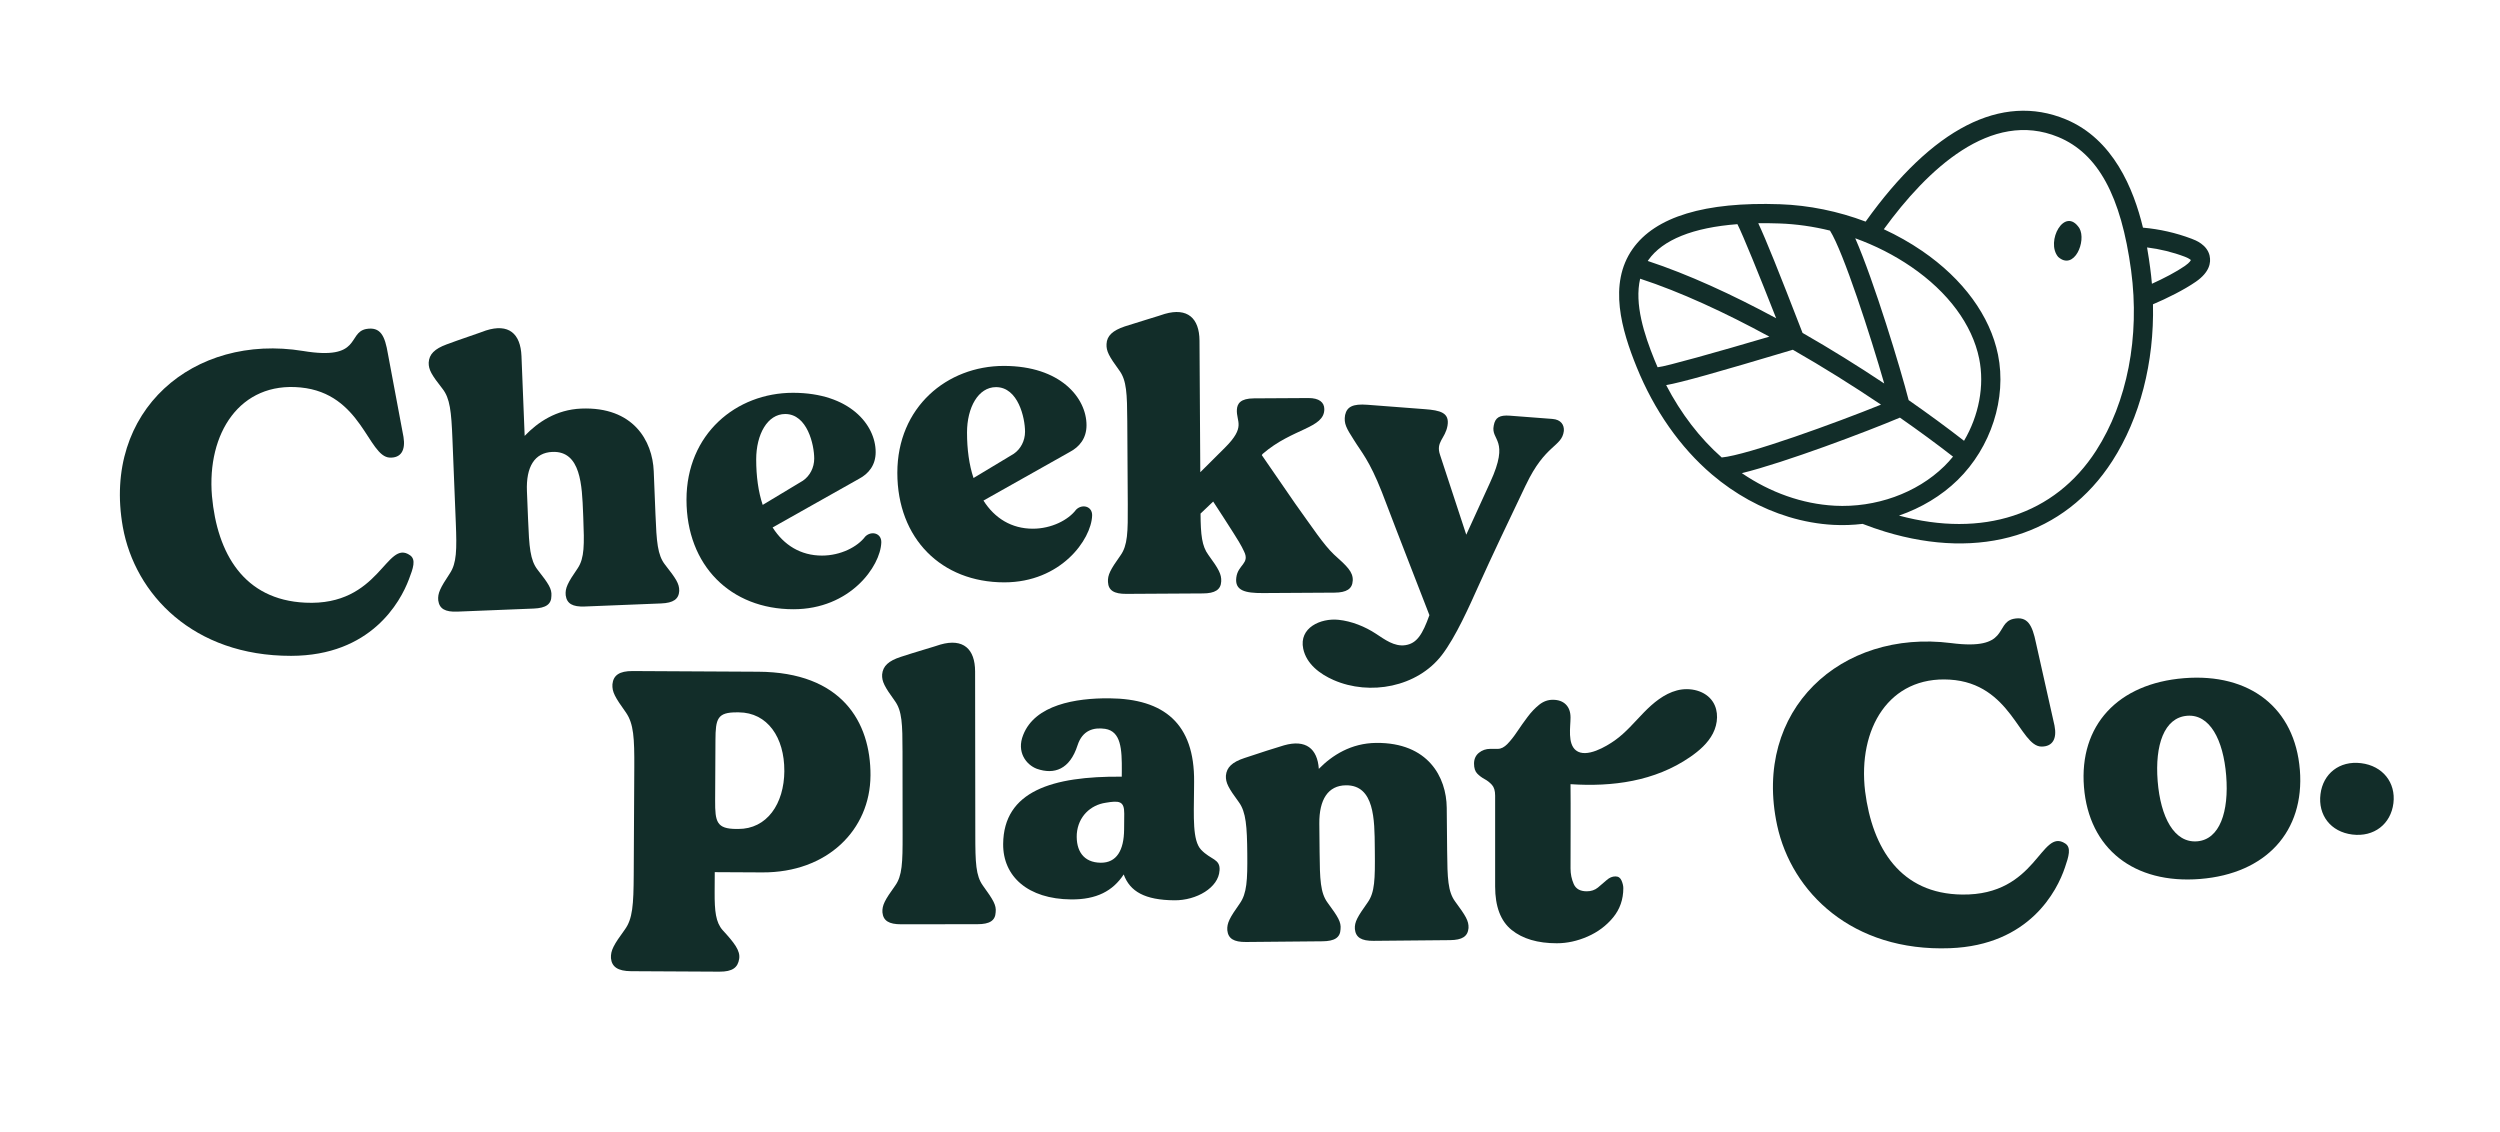 <?xml version="1.0" encoding="UTF-8"?><svg id="Layer_1" xmlns="http://www.w3.org/2000/svg" viewBox="0 0 1103.88 500"><defs><style>.cls-1{fill:#122d29;}</style></defs><path class="cls-1" d="m180.55,255.81c-3.77,10.04-16.79,33.72-52.01,33.78-43.17.07-68.95-27.16-74.3-56.87-9.17-51.47,31.29-85.62,79.57-77.75,25.94,4.31,19.49-7.98,27.81-9.69,6.43-1.15,8.33,3.01,9.67,10.97,1.53,8.33,5.35,28.58,6.88,36.72.95,5.86-1.12,9.27-6.04,9.09-9.66-.37-12.35-28.38-39.43-30.98-26.7-2.61-41.43,20.13-39.11,47.96,2.31,25.36,14.08,45.79,41.16,47.07,33.13,1.65,35.74-28.45,46.35-20.9,2.66,1.9,1.34,5.69-.55,10.61Z"/><path class="cls-1" d="m299.93,260.85c-.21,3.71-2.59,5.38-8.03,5.6-.35.01-33.31,1.34-33.66,1.35-5.43.22-7.95-1.26-8.45-4.94-.3-3.15.83-5.47,5.32-11.98,2.98-4.5,2.92-10.3,2.43-22.57l-.07-1.75c-.49-12.1-.93-27.53-13.55-27.02-7.89.32-11.68,6.61-11.25,17.31.17,4.2.34,8.42.5,12.44.49,12.27.9,18.06,4.23,22.31,4.81,6.14,6.31,8.35,6.08,11.52-.02,3.7-2.42,5.37-7.85,5.59-.35.01-33.49,1.34-33.66,1.35-5.44.22-7.95-1.26-8.46-4.94-.3-3.15.84-5.47,5.14-11.97,2.98-4.5,3.1-10.31,2.61-22.4l-1.48-36.81c-.49-12.27-1.07-18.05-4.41-22.3-4.81-6.14-6.13-8.36-6.08-11.52.21-3.71,2.57-6.08,7.93-8.06,5.19-1.96,15.41-5.36,17.31-6.13,10.05-3.22,15.32,1.32,15.73,11.3.13,3.15.71,17.71,1.41,35.24,5.73-6.02,13.94-11.61,24.98-12.06,22.97-.92,31.47,14.19,32.01,27.68.12,2.98.42,10.35.76,18.93.49,12.27.9,18.06,4.23,22.31,4.81,6.14,6.3,8.35,6.26,11.51Z"/><path class="cls-1" d="m597.3,256.36c-.16,3.7-2.78,5.29-8.04,5.32-1.22,0-29.65.18-31.58.19-8.07.05-12.47-1.16-11.8-6.78.67-5.79,6.11-6.18,3.44-11.59-1.42-2.98-1.78-3.68-8.86-14.69l-4.78-7.35-5.58,5.31c.06,9.47.61,14.38,3.44,18.22,4.6,6.3,5.84,8.56,5.69,11.72-.15,3.69-2.78,5.29-8.04,5.32-.35,0-33.51.2-33.86.2-5.44.03-7.91-1.53-8.1-5.22-.19-3.15,1.03-5.44,5.54-11.79,3.14-4.4,3.28-10.2,3.2-22.48l-.22-36.66c-.07-12.28-.29-18.08-3.47-22.44-4.59-6.3-5.84-8.56-5.69-11.72.16-3.7,2.77-5.99,8.03-7.78,5.43-1.78,15.76-4.83,17.69-5.54,9.98-2.87,15.27,1.84,15.33,11.83.03,4.39.19,31.58.35,58.08l10.82-10.77c9.42-9.35,5.02-11.43,5.34-16.88.16-2.63,1.55-4.93,7.52-4.96,4.39-.03,22.28-.13,24.04-.14,4.74-.03,7.03,1.89,7.04,4.87.05,8.6-13.98,8.33-27.25,19.81l-.35.53,14.69,21.32c7.78,10.84,12.57,18.17,17.16,22.54,5.82,5.22,8.47,7.67,8.31,11.52Z"/><path class="cls-1" d="m673.73,214.16c-6.91,14.43-15.3,32.09-20.81,44.34-4.11,9.14-10.09,22.7-16.27,30.75-10.87,14.15-31.8,18.04-47.79,11.03-5.98-2.62-12-7.05-13.42-13.83-1.95-9.29,7.7-13.57,15.53-12.78,5.81.59,11.74,2.98,16.59,6.17,3.86,2.53,8.1,5.75,12.95,5.04,5.13-.75,7.62-4.8,10.65-13.26-2.64-6.89-12.95-33.19-21.01-54.39-5.6-14.16-9.03-17.58-12.32-22.94-3.3-5.18-4.55-7.22-3.9-11.03.81-3.64,3.38-5.03,9.85-4.53,1.57.12,15.04,1.15,25.37,1.94,6.82.52,10.97,1.55,10,7.28-.97,5.73-5.3,7.16-3.28,12.95,1.71,5.23,11.56,35.2,11.56,35.2l10.56-23.13c8.86-19.21.17-18.29,1.57-25.04.63-3.64,2.65-4.73,7.19-4.38,1.93.15,14.17,1.08,18.72,1.43,3.85.29,5.25,2.7,5.05,5.32-.9,7.14-8.18,5.7-16.78,23.88Z"/><path class="cls-1" d="m384.36,342.49c-.13,23.85-18.97,42.87-47.75,42.72-13.63-.07-16.28-.09-21.01-.11l-.05,8.9c-.04,8.33.5,13.25,3.51,16.68,5.27,5.72,7.9,9.14,7.32,12.72-.59,3.78-2.87,5.67-8.74,5.64-.94,0-38.81-.21-39-.21-5.87-.03-8.51-1.95-8.87-5.74-.17-3.41,1.17-5.85,6.13-12.65,3.44-4.71,3.85-10.96,3.92-24.21l.25-47.33c.07-13.05-.27-19.31-3.66-24.25-4.89-6.84-6.19-9.11-5.99-12.52.4-3.97,3.06-5.86,8.93-5.83.18,0,46.38.25,55.47.3,36.72.2,49.67,22.04,49.55,45.89Zm-38.04-2.09c.08-14.77-7.44-25.79-20.12-25.86h-.76c-8.7-.05-9.48,2.78-9.53,12.25-.02,4.54-.12,22.35-.14,26.7-.05,9.46.69,12.49,9.4,12.54.19,0,.57,0,.76,0,12.68.07,20.32-11.06,20.4-25.63Z"/><path class="cls-1" d="m439.64,402.8c-.17,3.69-2.61,5.28-8.05,5.28-.35,0-33.52.04-33.69.04-5.44,0-7.9-1.57-8.26-5.26-.17-3.16,1.05-5.43,5.6-11.76,3.16-4.38,3.33-10.18,3.31-22.46l-.04-36.66c-.01-12.28-.2-18.08-3.37-22.45-4.56-6.32-5.8-8.59-5.63-11.75.35-3.69,2.8-5.97,8.24-7.74,5.26-1.76,15.61-4.75,17.54-5.45,10-2.83,15.26,1.91,15.27,11.91,0,5.26.05,42.29.09,72.11.01,12.28.2,18.08,3.37,22.45,4.56,6.32,5.98,8.59,5.62,11.75Z"/><path class="cls-1" d="m538.48,384.37c-.41,7.54-10.12,13.25-19.94,13.16-12.98-.11-19.62-3.85-22.36-11.42-4.8,7.32-12.02,11.13-23.25,11.03-18.96-.16-30.1-10.08-29.98-24.48.2-23.33,21.67-29.99,52.37-29.72.01-1.39.02-2.46.02-2.46.08-9.82-.36-17.54-7.37-18.66-5.08-.74-10.01.61-12.17,7.26-3.42,10.67-10.29,13.07-17.99,10.38-4.72-1.79-9.05-7.44-6.01-14.96,5.2-13.29,23.13-16.29,38.05-16.16,24.21.21,37.63,11.2,37.41,36.81l-.03,3.51c-.1,12.11-.73,22.45,3.1,26.52,4.34,4.6,8.55,3.93,8.17,9.2Zm-42.07-25.11c.05-5.61-2.24-5.81-8.2-4.8-6.68.99-12.15,6.04-12.75,13.75-.41,7.37,2.88,12.66,10.59,12.73,7.02.06,10.23-5.53,10.3-14.65.03-3.51.04-4.92.06-7.02Z"/><path class="cls-1" d="m648.43,409.77c-.32,3.7-2.76,5.3-8.2,5.35-.35,0-33.34.31-33.69.31-5.44.05-7.92-1.5-8.29-5.2-.21-3.15,1.17-5.44,5.68-11.81,3.12-4.41,3.25-10.21,3.13-22.49l-.02-1.75c-.11-12.11-.08-27.55-12.72-27.43-7.89.07-11.87,6.25-11.77,16.95.04,4.04.08,8.24.12,12.45.11,12.28.34,18.08,3.53,22.43,4.62,6.28,6.05,8.54,5.72,11.7-.14,3.7-2.58,5.3-8.01,5.35-.37,0-33.51.31-33.69.31-5.46.05-7.92-1.5-8.3-5.2-.2-3.15,1.01-5.44,5.51-11.81,3.12-4.41,3.42-10.21,3.31-21.96-.11-11.93-.53-18.42-3.72-22.77-4.61-6.28-5.86-8.55-5.72-11.7.32-3.68,2.75-5.99,8.18-7.79,5.24-1.81,15.56-5.06,17.49-5.61,9.61-2.72,14.74,1.44,15.36,10.39,5.91-6.02,14.28-11.36,25.34-11.46,22.97-.21,31.01,15.15,31.14,28.65.03,2.98.1,10.36.18,18.95.11,12.28.34,18.08,3.53,22.43,4.63,6.28,6.05,8.54,5.91,11.7Z"/><path class="cls-1" d="m911.76,383.08c-3.41,10.16-15.58,34.3-50.77,35.6-43.14,1.6-69.89-24.69-76.28-54.2-11-51.12,28.23-86.67,76.77-80.53,26.07,3.39,19.19-8.66,27.45-10.67,6.39-1.37,8.43,2.71,10.06,10.62,1.81,8.27,6.35,28.37,8.17,36.45,1.17,5.82-.79,9.3-5.72,9.3-9.66-.02-13.36-27.93-40.5-29.56-26.78-1.66-40.7,21.59-37.4,49.32,3.21,25.27,15.71,45.26,42.81,45.58,33.17.47,34.7-29.7,45.58-22.53,2.72,1.8,1.54,5.64-.17,10.63Z"/><path class="cls-1" d="m1015.51,339.89c2.18,27.28-15,45.9-44.03,48.22-29.21,2.33-49.12-13.33-51.3-40.6-2.18-27.29,15-45.73,44.21-48.06,29.03-2.32,48.93,13.16,51.11,40.45Zm-32.53,2.6c-1.27-15.92-7.28-27.24-17.25-26.44-10.14.81-14.28,12.93-13.01,28.86,1.27,15.91,7.29,27.39,17.44,26.58,9.97-.8,14.1-13.09,12.82-29Z"/><path class="cls-1" d="m1056.82,354.64c-1.14,9.23-8.55,15.03-18.15,13.85-9.57-1.18-15.2-8.59-14.06-17.81,1.11-9.06,8.38-14.88,17.94-13.7,9.59,1.18,15.38,8.61,14.27,17.67Z"/><path class="cls-1" d="m389.14,239.57c-.39,10.51-13.77,29.44-38.81,29.44-27.72,0-47.21-19.31-47.21-48.36s21.98-47.21,47.02-47.21,36.51,14.14,36.51,26.19c0,5.73-3.06,9.55-7.46,11.85l-38.04,21.42c4.97,7.84,12.43,12.42,21.79,12.42,8.22,0,15.68-3.82,19.12-8.41,2.68-2.68,7.26-1.53,7.08,2.68Zm-55.24-36.7c0,7.45.95,14.34,2.87,20.07l17.78-10.7c3.06-2.11,4.97-5.74,4.97-9.75,0-6.12-3.06-19.68-12.81-19.68-7.84,0-12.81,8.98-12.81,20.07Z"/><path class="cls-1" d="m482.23,227.7c-.38,10.51-13.76,29.44-38.8,29.44-27.72,0-47.21-19.31-47.21-48.36s21.98-47.21,47.02-47.21,36.51,14.14,36.51,26.19c0,5.73-3.06,9.55-7.46,11.85l-38.04,21.42c4.97,7.84,12.43,12.42,21.79,12.42,8.22,0,15.68-3.82,19.12-8.41,2.68-2.68,7.26-1.53,7.07,2.68Zm-55.24-36.7c0,7.45.95,14.34,2.87,20.07l17.78-10.7c3.06-2.11,4.97-5.74,4.97-9.75,0-6.12-3.06-19.68-12.81-19.68-7.84,0-12.81,8.98-12.81,20.07Z"/><path class="cls-1" d="m687.41,416.5c-8.43,0-15.08-1.96-19.94-5.88-4.86-3.92-7.29-10.32-7.29-19.2v-40.13c0-2.12-.47-3.7-1.41-4.73-.94-1.04-2.02-1.89-3.25-2.55-1.23-.67-2.32-1.48-3.25-2.44-.94-.96-1.41-2.43-1.41-4.4s.71-3.61,2.15-4.77c1.43-1.16,3.11-1.74,5.03-1.74h3.33c1.43,0,2.85-.73,4.25-2.18,1.41-1.45,2.84-3.27,4.29-5.44,1.45-2.17,2.98-4.33,4.59-6.47,1.6-2.15,3.32-3.94,5.14-5.4,1.82-1.45,3.82-2.18,5.99-2.18,2.47,0,4.39.69,5.77,2.07,1.38,1.38,2.07,3.3,2.07,5.77,0,4.15-1.4,11.55,2.42,14.52,4.55,3.54,13.39-1.76,17.19-4.46,4.83-3.43,8.64-8.07,12.78-12.31,4.14-4.24,8.89-8.22,14.62-9.73,5.73-1.51,12.63.07,15.84,5.04,2.65,4.1,2.25,9.63.02,13.97-2.24,4.34-6.05,7.64-10.07,10.41-15.62,10.75-34.35,13.22-52.81,11.99.13,9.76,0,27.48.01,37.25,0,2.41.47,4.69,1.41,6.83.94,2.15,2.86,3.22,5.77,3.22,1.92,0,3.56-.55,4.92-1.66,1.36-1.11,2.64-2.21,3.85-3.29,1.21-1.08,2.5-1.63,3.88-1.63,1.28,0,2.18.62,2.7,1.85.52,1.23.78,2.34.78,3.33,0,4.98-1.51,9.3-4.51,12.95-3.01,3.65-6.77,6.46-11.28,8.43-4.51,1.97-9.04,2.96-13.57,2.96Z"/><g><path class="cls-1" d="m918.17,100.78c-6.52-9.98-15.06,5.95-9.38,12.66,7.04,6.25,12.6-6.99,9.38-12.66Z"/><path class="cls-1" d="m975.69,113.02c-1.1-5.02-6.29-6.97-8-7.61-6.91-2.61-14.12-4.24-21.46-4.89-4.11-17.04-13.08-39.14-34.14-47.85-28.34-11.71-58.84,3.91-88.32,45.18-12.11-4.57-24.97-7.22-37.8-7.67-33.15-1.15-55.05,5.49-65.08,19.74-10.9,15.47-4.78,35.99,1.77,52.14,7.74,19.1,19.23,35.5,33.22,47.42,10.19,8.69,21.82,15.07,33.92,18.75,6.51,1.98,13.16,3.18,19.79,3.53,4.31.23,8.62.06,12.86-.44,3.35,1.29,6.66,2.45,9.95,3.45,42.24,12.84,79.15,1.61,100.27-31.17,12.27-19.06,18.56-43.65,17.98-69.24,5.98-2.52,13.77-6.38,18.95-9.98,6.14-4.26,6.69-8.52,6.07-11.35Zm-108.46,81.62c-7.54-5.86-15.77-11.91-24.46-17.96-3.53-13.79-15.25-52.46-23.59-71.47,8.76,3.16,17.13,7.39,24.75,12.61,16.28,11.15,26.92,25.53,29.97,40.5,2.45,12.03-.14,25.23-6.68,36.32Zm-81.54-95.97c7.49.26,15,1.34,22.34,3.15,5.91,9.35,17.93,46.53,23.95,67.51-11.55-7.7-23.72-15.27-36.06-22.33-10.59-27.36-16.19-41.3-19.56-48.43,3-.04,6.11-.02,9.34.1Zm-18.53.31c2.41,4.73,9.7,22.67,17.11,41.55-19.41-10.49-38.88-19.42-56.7-25.3.09-.14.17-.27.27-.41,6.33-8.98,19.77-14.35,39.32-15.84Zm-42.95,24.08c17.73,5.8,37.43,14.91,57.06,25.59-22.86,6.75-46.02,13.25-49.11,13.47.11,0,0,0-.25.03-.47-1.08-.93-2.17-1.38-3.27-4.54-11.2-8.92-24.68-6.32-35.82Zm11.48,46.99c6.95-1.24,21.86-5.44,55.94-15.62,13.41,7.67,26.6,15.94,38.93,24.24-19.69,7.97-58.94,22.27-70.33,23.33-9.67-8.52-18.01-19.4-24.54-31.96Zm74.35,53.24c-14.13-.75-28.36-5.79-40.93-14.37,19.12-4.7,55.18-18.35,69.8-24.52,8.4,5.85,16.3,11.66,23.45,17.22-1.23,1.5-2.53,2.94-3.92,4.3-12.13,11.84-30.23,18.34-48.4,17.38Zm115.5-24.29c-18.29,28.39-50.15,38.61-87.04,28.66,9.79-3.38,18.73-8.71,25.87-15.68,14.76-14.4,21.77-36.14,17.85-55.36-3.49-17.14-15.39-33.41-33.49-45.81-5.34-3.66-11.02-6.85-16.93-9.59,19.17-26.35,47.28-53.03,77.05-40.71,17.51,7.24,27.73,25.98,32.15,58.95,3.92,29.2-1.72,58.19-15.46,79.53Zm39.24-81.6c-3.79,2.63-9.5,5.6-14.6,7.9-.2-2.32-.44-4.64-.76-6.96-.31-2.3-.73-5.43-1.38-9.09,5.69.71,11.28,2.07,16.66,4.1,2.22.83,2.6,1.52,2.69,1.42-.02.09-.33,1.04-2.61,2.62Z"/></g></svg>